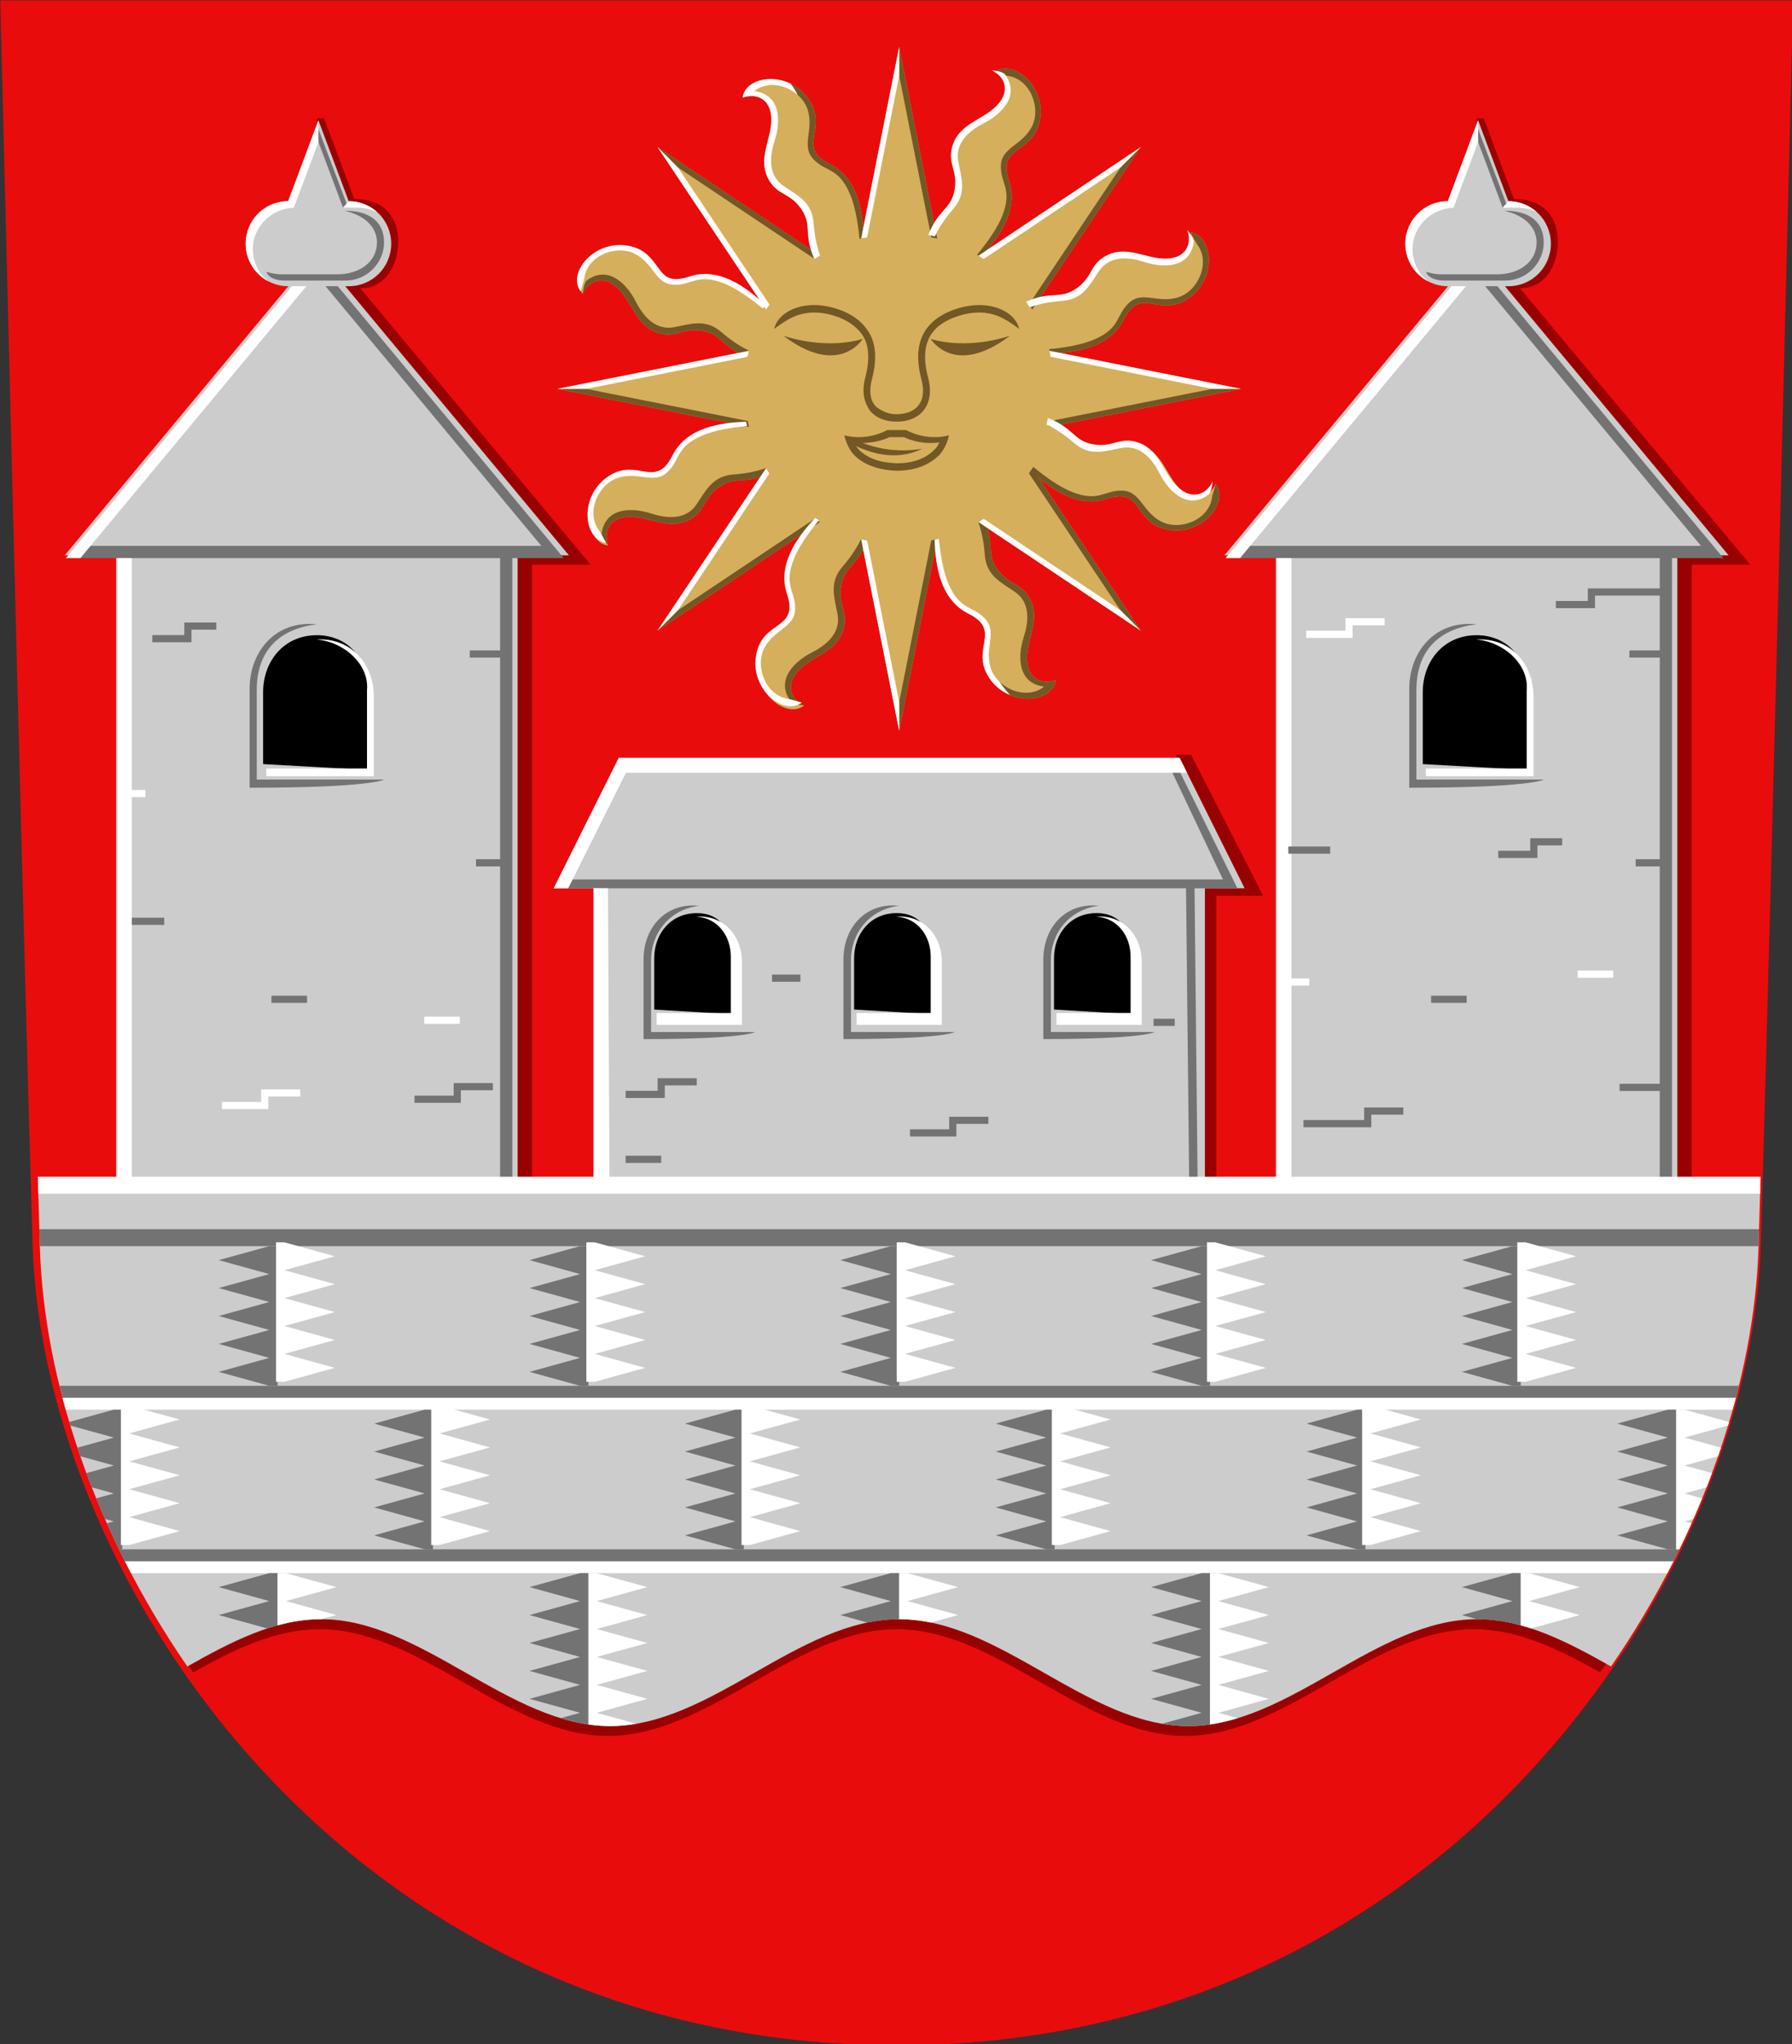 <?xml version="1.0" encoding="UTF-8" standalone="no"?>
<svg
   xmlns:dc="http://purl.org/dc/elements/1.1/"
   xmlns:cc="http://creativecommons.org/ns#"
   xmlns:rdf="http://www.w3.org/1999/02/22-rdf-syntax-ns#"
   xmlns:svg="http://www.w3.org/2000/svg"
   xmlns="http://www.w3.org/2000/svg"
   xmlns:sodipodi="http://sodipodi.sourceforge.net/DTD/sodipodi-0.dtd"
   xmlns:inkscape="http://www.inkscape.org/namespaces/inkscape"
   inkscape:version="1.0 (4035a4fb49, 2020-05-01)"
   sodipodi:docname="hämeenlinna1.svg"
   id="svg8"
   version="1.1"
   viewBox="0 0 132.292 150.812"
   height="570"
   width="500">
  <rect x="0" y="0" width="132.292" height="150.812" fill="#333333" stroke="none"/>
  <defs
     id="defs2">
    <style
       type="text/css"
       id="style6">
   
    .str1 {stroke:#1F1A17;stroke-width:0.228}
    .str3 {stroke:#615233;stroke-width:0.228}
    .str2 {stroke:#EEEED4;stroke-width:0.228}
    .str0 {stroke:#1F1A17;stroke-width:1.046}
    .fil0 {fill:none}
    .fil5 {fill:#1F1A17}
    .fil2 {fill:#C0A062}
    .fil6 {fill:white}
    .fil4 {fill:#615233}
    .fil3 {fill:#EEEED4}
    .fil1 {fill:#F00000}
   
  </style>
  </defs>
  <sodipodi:namedview
     inkscape:guide-bbox="true"
     inkscape:snap-object-midpoints="true"
     inkscape:snap-center="true"
     inkscape:snap-smooth-nodes="true"
     showguides="false"
     inkscape:object-nodes="true"
     inkscape:showpageshadow="false"
     inkscape:window-maximized="1"
     inkscape:window-y="-8"
     inkscape:window-x="-8"
     inkscape:window-height="1017"
     inkscape:window-width="1920"
     units="px"
     showgrid="false"
     inkscape:document-rotation="0"
     inkscape:current-layer="g2514"
     inkscape:document-units="px"
     inkscape:cy="182.46081"
     inkscape:cx="196.9247"
     inkscape:zoom="0.6459375"
     inkscape:pageshadow="2"
     inkscape:pageopacity="0.0"
     borderopacity="1.0"
     bordercolor="#666666"
     pagecolor="#ffffff"
     id="base"
     inkscape:snap-others="true"
     inkscape:lockguides="true" />
  <g
     transform="translate(-51.497,-87.401)"
     id="layer1"
     inkscape:groupmode="layer"
     inkscape:label="Шар 1">
    <g
       style="stroke-width:0.994"
       transform="matrix(1.006,0,0,1.006,-0.287,-0.491)"
       id="g2514">
      <path
         sodipodi:nodetypes="cszscc"
         id="path857"
         d="m 51.497,87.404 c 0,0 1.618,66.346 2.368,91.22 0.75,24.874 23.377,58.756 63.411,58.756 40.034,0 62.661,-33.881 63.411,-58.756 0.75,-24.874 2.368,-91.22 2.368,-91.22 z"
         style="font-variation-settings:normal;opacity:1;vector-effect:none;fill:#e90c0c;fill-opacity:1;fill-rule:evenodd;stroke:none;stroke-width:0.263;stroke-linecap:butt;stroke-linejoin:miter;stroke-miterlimit:4;stroke-dasharray:none;stroke-dashoffset:0;stroke-opacity:1;marker:none;marker-start:none;marker-mid:none;marker-end:none;stop-color:#000000;stop-opacity:1" />
      <path
         d="m 74.726,96.043 9.98,78.197 h 5.813 v -45.458 h 4.296 l -16.899,-20.272 c 1.876,0 2.78,-1.709 2.78,-3.434 -5e-5,-1.725 -0.968,-3.113 -3.222,-3.113 l -2.217,-5.92 z m 85.1,0 9.98,78.197 h 5.813 v -45.458 h 4.296 l -16.899,-20.272 c 1.876,0 2.78,-1.709 2.78,-3.434 -5e-5,-1.725 -0.968,-3.113 -3.222,-3.113 l -2.217,-5.92 z m -22.003,46.687 1.22,31.51 h 1.69 v -21.175 h 3.44 l -5.292,-10.335 z m -72.661,61.058 -0.037,5.479 c 0.175,0.253 0.349,0.507 0.528,0.759 3.003,-1.677 6.032,-3.168 9.26,-3.168 7.411,0 13.77,7.829 21.181,7.829 7.411,0 13.77,-7.829 21.181,-7.829 7.411,0 13.77,7.829 21.181,7.829 7.411,0 13.77,-7.829 21.181,-7.829 3.228,0 6.257,1.491 9.26,3.168 0.179,-0.252 0.353,-0.505 0.528,-0.759 l -0.037,-5.479 z"
         style="color:#000000;overflow:visible;fill:#990000;fill-opacity:1;fill-rule:evenodd;stroke:none;stroke-width:0.132;stroke-linecap:square;stroke-miterlimit:4;stroke-dasharray:none"
         id="rect1229-2"
         sodipodi:nodetypes="ccccccscccccccccscccccccccccccssssscccc" />
      <g
         style="stroke-width:0.994"
         id="g1261">
        <path
           transform="scale(0.265)"
           d="m 365.59,539.449 -18,36.088 h 11 v 83.006 h 169.316 v -83.006 h 11 l -18,-36.088 z"
           style="color:#000000;overflow:visible;opacity:1;fill:#cccccc;fill-opacity:1;fill-rule:evenodd;stroke:none;stroke-width:0.497;stroke-linecap:square;stroke-miterlimit:4;stroke-dasharray:none"
           id="rect1229" />
        <path
           sodipodi:nodetypes="ccccccccccc"
           transform="scale(0.265)"
           d="m 536.906,575.537 -17.232,-34.854 -0.768,2.873 14,29.545 H 350.846 v 2.435 h 171.834 l 0.869,81.006 2.357,2 -0.869,-83.006 z"
           style="color:#000000;overflow:visible;opacity:1;fill:#737373;fill-opacity:1;fill-rule:evenodd;stroke:none;stroke-width:0.497;stroke-linecap:square;stroke-miterlimit:4;stroke-dasharray:none"
           id="path1247" />
        <path
           transform="scale(0.265)"
           d="m 365.59,539.449 -18,36.088 h 4 l 16,-31.98 h 155.365 l -2.049,-4.107 z m -7,36.088 v 83.006 h 4.441 l -0.436,-83.006 z"
           style="color:#000000;overflow:visible;opacity:1;fill:#ffffff;fill-opacity:1;fill-rule:evenodd;stroke:none;stroke-width:0.497;stroke-linecap:square;stroke-miterlimit:4;stroke-dasharray:none"
           id="path1240" />
        <g
           style="stroke-width:0.994"
           transform="translate(0.077)"
           id="g1346">
          <g
             style="stroke-width:0.994"
             id="g1319"
             transform="translate(-14.746)">
            <path
               sodipodi:nodetypes="czzzcc"
               id="path1311"
               d="m 114.152,161.412 1.5e-4,-3.758 c 0,-1.802 1.209,-3.314 3.124,-3.314 1.915,0 2.595,1.511 2.595,3.314 v 4.098 z"
               style="font-variation-settings:normal;opacity:1;vector-effect:none;fill:#000000;fill-opacity:1;fill-rule:evenodd;stroke:none;stroke-width:0.132;stroke-linecap:butt;stroke-linejoin:miter;stroke-miterlimit:4;stroke-dasharray:none;stroke-dashoffset:0;stroke-opacity:1;marker:none;marker-start:none;marker-mid:none;marker-end:none;stop-color:#000000;stop-opacity:1" />
            <path
               id="path1313"
               style="font-variation-settings:normal;opacity:1;vector-effect:none;fill:#ffffff;fill-opacity:1;fill-rule:evenodd;stroke:none;stroke-width:0.497;stroke-linecap:butt;stroke-linejoin:miter;stroke-miterlimit:4;stroke-dasharray:none;stroke-dashoffset:0;stroke-opacity:1;marker:none;marker-start:none;marker-mid:none;marker-end:none;stop-color:#000000;stop-opacity:1"
               d="m 443.248,583.332 c -0.264,0 -0.518,0.024 -0.775,0.039 5.846,0.397 9.502,5.3 9.502,11.115 v 15.574 h -20.533 v 3.283 h 23.613 v -17.486 c 0,-6.812 -4.569,-12.525 -11.807,-12.525 z"
               transform="scale(0.265)" />
            <path
               sodipodi:nodetypes="ccccscsc"
               d="m 427.811,595.205 v 22.078 c 28.085,0 30.875,-1.961 30.875,-1.961 h -28.791 v -19.791 c 0,-7.705 5.167,-14.166 13.354,-15.152 -9.463,-0.986 -15.438,6.226 -15.438,14.826 z"
               style="font-variation-settings:normal;opacity:1;vector-effect:none;fill:#737373;fill-opacity:1;fill-rule:evenodd;stroke:none;stroke-width:0.497;stroke-linecap:butt;stroke-linejoin:miter;stroke-miterlimit:4;stroke-dasharray:none;stroke-dashoffset:0;stroke-opacity:1;marker:none;marker-start:none;marker-mid:none;marker-end:none;stop-color:#000000;stop-opacity:1"
               id="path1317"
               transform="scale(0.265)" />
          </g>
          <g
             style="stroke-width:0.994"
             transform="translate(-0.077,-0.003)"
             id="g1415">
            <path
               style="font-variation-settings:normal;opacity:1;vector-effect:none;fill:#000000;fill-opacity:1;fill-rule:evenodd;stroke:none;stroke-width:0.132;stroke-linecap:butt;stroke-linejoin:miter;stroke-miterlimit:4;stroke-dasharray:none;stroke-dashoffset:0;stroke-opacity:1;marker:none;marker-start:none;marker-mid:none;marker-end:none;stop-color:#000000;stop-opacity:1"
               d="m 114.152,161.412 1.5e-4,-3.758 c 0,-1.802 1.209,-3.314 3.124,-3.314 1.915,0 2.595,1.511 2.595,3.314 v 4.098 z"
               id="path1409"
               sodipodi:nodetypes="czzzcc" />
            <path
               transform="scale(0.265)"
               d="m 443.248,583.332 c -0.264,0 -0.518,0.024 -0.775,0.039 5.846,0.397 9.502,5.3 9.502,11.115 v 15.574 h -20.533 v 3.283 h 23.613 v -17.486 c 0,-6.812 -4.569,-12.525 -11.807,-12.525 z"
               style="font-variation-settings:normal;opacity:1;vector-effect:none;fill:#ffffff;fill-opacity:1;fill-rule:evenodd;stroke:none;stroke-width:0.497;stroke-linecap:butt;stroke-linejoin:miter;stroke-miterlimit:4;stroke-dasharray:none;stroke-dashoffset:0;stroke-opacity:1;marker:none;marker-start:none;marker-mid:none;marker-end:none;stop-color:#000000;stop-opacity:1"
               id="path1411" />
            <path
               transform="scale(0.265)"
               id="path1413"
               style="font-variation-settings:normal;opacity:1;vector-effect:none;fill:#737373;fill-opacity:1;fill-rule:evenodd;stroke:none;stroke-width:0.497;stroke-linecap:butt;stroke-linejoin:miter;stroke-miterlimit:4;stroke-dasharray:none;stroke-dashoffset:0;stroke-opacity:1;marker:none;marker-start:none;marker-mid:none;marker-end:none;stop-color:#000000;stop-opacity:1"
               d="m 427.811,595.205 v 22.078 c 28.085,0 30.875,-1.961 30.875,-1.961 h -28.791 v -19.791 c 0,-7.705 5.167,-14.166 13.354,-15.152 -9.463,-0.986 -15.438,6.226 -15.438,14.826 z"
               sodipodi:nodetypes="ccccscsc" />
          </g>
          <g
             style="stroke-width:0.994"
             id="g1435"
             transform="translate(14.592,-0.003)">
            <path
               sodipodi:nodetypes="czzzcc"
               id="path1429"
               d="m 114.152,161.412 1.5e-4,-3.758 c 0,-1.802 1.209,-3.314 3.124,-3.314 1.915,0 2.595,1.511 2.595,3.314 v 4.098 z"
               style="font-variation-settings:normal;opacity:1;vector-effect:none;fill:#000000;fill-opacity:1;fill-rule:evenodd;stroke:none;stroke-width:0.132;stroke-linecap:butt;stroke-linejoin:miter;stroke-miterlimit:4;stroke-dasharray:none;stroke-dashoffset:0;stroke-opacity:1;marker:none;marker-start:none;marker-mid:none;marker-end:none;stop-color:#000000;stop-opacity:1" />
            <path
               id="path1431"
               style="font-variation-settings:normal;opacity:1;vector-effect:none;fill:#ffffff;fill-opacity:1;fill-rule:evenodd;stroke:none;stroke-width:0.497;stroke-linecap:butt;stroke-linejoin:miter;stroke-miterlimit:4;stroke-dasharray:none;stroke-dashoffset:0;stroke-opacity:1;marker:none;marker-start:none;marker-mid:none;marker-end:none;stop-color:#000000;stop-opacity:1"
               d="m 443.248,583.332 c -0.264,0 -0.518,0.024 -0.775,0.039 5.846,0.397 9.502,5.3 9.502,11.115 v 15.574 h -20.533 v 3.283 h 23.613 v -17.486 c 0,-6.812 -4.569,-12.525 -11.807,-12.525 z"
               transform="scale(0.265)" />
            <path
               sodipodi:nodetypes="ccccscsc"
               d="m 427.811,595.205 v 22.078 c 28.085,0 30.875,-1.961 30.875,-1.961 h -28.791 v -19.791 c 0,-7.705 5.167,-14.166 13.354,-15.152 -9.463,-0.986 -15.438,6.226 -15.438,14.826 z"
               style="font-variation-settings:normal;opacity:1;vector-effect:none;fill:#737373;fill-opacity:1;fill-rule:evenodd;stroke:none;stroke-width:0.497;stroke-linecap:butt;stroke-linejoin:miter;stroke-miterlimit:4;stroke-dasharray:none;stroke-dashoffset:0;stroke-opacity:1;marker:none;marker-start:none;marker-mid:none;marker-end:none;stop-color:#000000;stop-opacity:1"
               id="path1433"
               transform="scale(0.265)" />
          </g>
        </g>
        <path
           sodipodi:nodetypes="cccccccccccccc"
           d="m 136.127,162.349 h 1.553 m -40.295,10.047 h 2.611 M 118.253,170.457 h 3.14 v -0.922 h 2.611 M 108.129,159.108 h 2.082 m -12.826,8.525 h 2.611 v -0.922 h 2.611"
           style="font-variation-settings:normal;opacity:1;vector-effect:none;fill:none;fill-opacity:1;fill-rule:evenodd;stroke:#737373;stroke-width:0.526;stroke-linecap:butt;stroke-linejoin:miter;stroke-miterlimit:4;stroke-dasharray:none;stroke-dashoffset:0;stroke-opacity:1;marker:none;marker-start:none;marker-mid:none;marker-end:none;stop-color:#000000;stop-opacity:1"
           id="path1358" />
      </g>
      <g
         style="stroke-width:0.994"
         id="g1555">
        <path
           sodipodi:nodetypes="cccccccc"
           d="m 56.226,128.099 h 3.767 v 46.141 h 29.468 v -46.141 h 3.767 L 74.726,105.851 Z"
           style="color:#000000;overflow:visible;opacity:1;fill:#cccccc;fill-opacity:1;fill-rule:evenodd;stroke:none;stroke-width:0.132;stroke-linecap:square;stroke-miterlimit:4;stroke-dasharray:none"
           id="rect1229-7" />
        <path
           id="path1559"
           style="color:#000000;overflow:visible;opacity:1;fill:#737373;fill-opacity:1;fill-rule:evenodd;stroke:none;stroke-width:0.497;stroke-linecap:square;stroke-miterlimit:4;stroke-dasharray:none"
           d="m 281.007,404.829 63.147,75.94 H 217.994 l -2.033,3.383 h 116.771 v 174.391 h 3.383 V 484.152 h 14.236 l -67.702,-81.418 z"
           transform="scale(0.265)"
           sodipodi:nodetypes="ccccccccccc" />
        <path
           id="path1358-5"
           style="font-variation-settings:normal;opacity:1;vector-effect:none;fill:none;fill-opacity:1;fill-rule:evenodd;stroke:#737373;stroke-width:0.526;stroke-linecap:butt;stroke-linejoin:miter;stroke-miterlimit:4;stroke-dasharray:none;stroke-dashoffset:0;stroke-opacity:1;marker:none;marker-start:none;marker-mid:none;marker-end:none;stop-color:#000000;stop-opacity:1"
           d="m 86.406,150.648 h 1.879 m -27.37,4.29 h 2.611 m 18.365,13.05 h 3.14 v -0.922 h 2.611 M 71.394,160.659 H 74.006 M 62.653,134.21 h 2.611 v -0.922 h 2.082 m 18.604,2.045 h 2.444"
           sodipodi:nodetypes="cccccccccccccc" />
        <path
           id="path1577"
           style="color:#000000;overflow:visible;opacity:1;fill:#ffffff;fill-opacity:1;fill-rule:evenodd;stroke:none;stroke-width:0.497;stroke-linecap:square;stroke-miterlimit:4;stroke-dasharray:none"
           d="m 282.43,400.064 -69.924,84.088 h 4 l 67.924,-81.684 z m -55.688,84.088 v 174.391 h 4 V 484.152 Z"
           transform="scale(0.265)" />
        <g
           id="g1415-4"
           transform="matrix(1.262,0,0,1.262,-73.277,-60.822)"
           style="stroke-width:0.788">
          <path
             sodipodi:nodetypes="czzzcc"
             id="path1409-6"
             d="m 114.152,161.831 1.5e-4,-4.177 c 0,-1.802 1.209,-3.314 3.124,-3.314 1.915,0 3.014,1.511 3.014,3.314 v 4.517 z"
             style="font-variation-settings:normal;opacity:1;vector-effect:none;fill:#000000;fill-opacity:1;fill-rule:evenodd;stroke:none;stroke-width:0.104;stroke-linecap:butt;stroke-linejoin:miter;stroke-miterlimit:4;stroke-dasharray:none;stroke-dashoffset:0;stroke-opacity:1;marker:none;marker-start:none;marker-mid:none;marker-end:none;stop-color:#000000;stop-opacity:1" />
          <path
             id="path1411-9"
             style="font-variation-settings:normal;opacity:1;vector-effect:none;fill:#ffffff;fill-opacity:1;fill-rule:evenodd;stroke:none;stroke-width:0.394;stroke-linecap:butt;stroke-linejoin:miter;stroke-miterlimit:4;stroke-dasharray:none;stroke-dashoffset:0;stroke-opacity:1;marker:none;marker-start:none;marker-mid:none;marker-end:none;stop-color:#000000;stop-opacity:1"
             d="m 443.248,583.332 c -0.264,0 -0.518,0.024 -0.775,0.039 5.846,0.397 11.622,5.324 11.087,11.115 v 17.159 h -22.118 v 1.698 h 23.613 v -17.486 c 0,-6.812 -4.569,-12.525 -11.807,-12.525 z"
             transform="scale(0.265)"
             sodipodi:nodetypes="scsccccsss" />
          <path
             sodipodi:nodetypes="scccscs"
             d="m 113.367,157.461 v 5.743 c 7.113,0 7.819,-0.474 7.819,-0.474 h -7.405 v -5.187 c 0,-2.417 1.423,-3.588 3.496,-3.837 -2.397,-0.25 -3.91,1.577 -3.91,3.755 z"
             style="font-variation-settings:normal;opacity:1;vector-effect:none;fill:#737373;fill-opacity:1;fill-rule:evenodd;stroke:none;stroke-width:0.104;stroke-linecap:butt;stroke-linejoin:miter;stroke-miterlimit:4;stroke-dasharray:none;stroke-dashoffset:0;stroke-opacity:1;marker:none;marker-start:none;marker-mid:none;marker-end:none;stop-color:#000000;stop-opacity:1"
             id="path1413-5" />
        </g>
        <path
           sodipodi:nodetypes="cccccccc"
           d="m 60.608,145.569 h 1.536 M 67.76,168.45 h 3.14 v -0.922 h 2.611 m 9.096,-5.333 h 2.611"
           style="font-variation-settings:normal;opacity:1;vector-effect:none;fill:none;fill-opacity:1;fill-rule:evenodd;stroke:#ffffff;stroke-width:0.526;stroke-linecap:butt;stroke-linejoin:miter;stroke-miterlimit:4;stroke-dasharray:none;stroke-dashoffset:0;stroke-opacity:1;marker:none;marker-start:none;marker-mid:none;marker-end:none;stop-color:#000000;stop-opacity:1"
           id="path1632" />
        <g
           style="stroke-width:0.994"
           id="g1676">
          <path
             id="rect1660"
             style="color:#000000;overflow:visible;opacity:1;fill:#cccccc;fill-opacity:1;fill-rule:evenodd;stroke:none;stroke-width:0.497;stroke-linecap:square;stroke-miterlimit:4;stroke-dasharray:none;stroke-opacity:1"
             d="m 282.428,362.996 -8.379,22.373 c -6.518,0 -11.766,5.247 -11.766,11.766 0,6.518 5.247,11.768 11.766,11.768 h 16.76 c 6.518,0 11.768,-5.249 11.768,-11.768 0,-6.518 -5.249,-11.766 -11.768,-11.766 z"
             transform="scale(0.265)" />
          <path
             id="path1668"
             style="color:#000000;overflow:visible;opacity:1;fill:#737373;fill-opacity:1;fill-rule:evenodd;stroke:none;stroke-width:0.497;stroke-linecap:square;stroke-miterlimit:4;stroke-dasharray:none;stroke-opacity:1"
             d="m 282.307,365.093 0.121,3.903 6.805,18.17 1.156,-0.674 z m 7.413,22.917 c 5.771,1.371 8.908,4.699 8.908,8.766 0,5.437 -4.887,8.84 -10.959,8.84 h -15.611 c -1.879,0 -4.059,-0.697 -4.059,-0.697 0,0 0.576,2.42 5.202,2.42 h 16.786 c 5.879,0 10.613,-4.91 10.613,-10.562 0,-5.652 -3.913,-8.766 -10.881,-8.766 z"
             sodipodi:nodetypes="cccccssszcsscs"
             transform="scale(0.265)" />
          <path
             id="path1665"
             style="color:#000000;overflow:visible;opacity:1;fill:#ffffff;fill-opacity:1;fill-rule:evenodd;stroke:none;stroke-width:0.497;stroke-linecap:square;stroke-miterlimit:4;stroke-dasharray:none;stroke-opacity:1"
             d="m 289.223,387.139 h 3.963 c 2.022,0 3.92,0.486 5.586,1.338 -2.093,-1.925 -4.882,-3.107 -7.963,-3.107 z m -6.795,-24.143 -8.379,22.373 c -6.518,0 -11.766,5.247 -11.766,11.766 0,4.524 2.53,8.434 6.256,10.404 -2.618,-2.113 -4.281,-5.293 -4.281,-8.863 0,-6.206 5.022,-11.224 11.365,-11.51 l 6.805,-18.17 z"
             transform="scale(0.265)"
             sodipodi:nodetypes="cscccccscsccc" />
        </g>
      </g>
      <g
         style="stroke-width:0.994"
         id="g1762"
         transform="translate(85.1)">
        <path
           id="path1736"
           style="color:#000000;overflow:visible;opacity:1;fill:#cccccc;fill-opacity:1;fill-rule:evenodd;stroke:none;stroke-width:0.132;stroke-linecap:square;stroke-miterlimit:4;stroke-dasharray:none"
           d="m 56.226,128.099 h 3.767 v 46.141 h 29.468 v -46.141 h 3.767 L 74.726,105.851 Z"
           sodipodi:nodetypes="cccccccc" />
        <path
           sodipodi:nodetypes="ccccccccccc"
           transform="scale(0.265)"
           d="m 281.007,404.829 63.147,75.94 H 217.994 l -2.033,3.383 h 116.771 v 174.391 h 3.383 V 484.152 h 14.236 l -67.702,-81.418 z"
           style="color:#000000;overflow:visible;opacity:1;fill:#737373;fill-opacity:1;fill-rule:evenodd;stroke:none;stroke-width:0.497;stroke-linecap:square;stroke-miterlimit:4;stroke-dasharray:none"
           id="path1738" />
        <path
           transform="scale(0.265)"
           d="m 282.43,400.064 -69.924,84.088 h 4 l 67.924,-81.684 z m -55.688,84.088 v 174.391 h 4 V 484.152 Z"
           style="color:#000000;overflow:visible;opacity:1;fill:#ffffff;fill-opacity:1;fill-rule:evenodd;stroke:none;stroke-width:0.497;stroke-linecap:square;stroke-miterlimit:4;stroke-dasharray:none"
           id="path1742" />
        <g
           style="stroke-width:0.788"
           transform="matrix(1.262,0,0,1.262,-73.277,-60.822)"
           id="g1750">
          <path
             style="font-variation-settings:normal;opacity:1;vector-effect:none;fill:#000000;fill-opacity:1;fill-rule:evenodd;stroke:none;stroke-width:0.104;stroke-linecap:butt;stroke-linejoin:miter;stroke-miterlimit:4;stroke-dasharray:none;stroke-dashoffset:0;stroke-opacity:1;marker:none;marker-start:none;marker-mid:none;marker-end:none;stop-color:#000000;stop-opacity:1"
             d="m 114.152,161.831 1.5e-4,-4.177 c 0,-1.802 1.209,-3.314 3.124,-3.314 1.915,0 3.014,1.511 3.014,3.314 v 4.517 z"
             id="path1744"
             sodipodi:nodetypes="czzzcc" />
          <path
             sodipodi:nodetypes="scsccccsss"
             transform="scale(0.265)"
             d="m 443.248,583.332 c -0.264,0 -0.518,0.024 -0.775,0.039 5.846,0.397 11.622,5.324 11.087,11.115 v 17.159 h -22.118 v 1.698 h 23.613 v -17.486 c 0,-6.812 -4.569,-12.525 -11.807,-12.525 z"
             style="font-variation-settings:normal;opacity:1;vector-effect:none;fill:#ffffff;fill-opacity:1;fill-rule:evenodd;stroke:none;stroke-width:0.394;stroke-linecap:butt;stroke-linejoin:miter;stroke-miterlimit:4;stroke-dasharray:none;stroke-dashoffset:0;stroke-opacity:1;marker:none;marker-start:none;marker-mid:none;marker-end:none;stop-color:#000000;stop-opacity:1"
             id="path1746" />
          <path
             id="path1748"
             style="font-variation-settings:normal;opacity:1;vector-effect:none;fill:#737373;fill-opacity:1;fill-rule:evenodd;stroke:none;stroke-width:0.104;stroke-linecap:butt;stroke-linejoin:miter;stroke-miterlimit:4;stroke-dasharray:none;stroke-dashoffset:0;stroke-opacity:1;marker:none;marker-start:none;marker-mid:none;marker-end:none;stop-color:#000000;stop-opacity:1"
             d="m 113.367,157.461 v 5.743 c 7.113,0 7.819,-0.474 7.819,-0.474 h -7.405 v -5.187 c 0,-2.417 1.423,-3.588 3.496,-3.837 -2.397,-0.25 -3.91,1.577 -3.91,3.755 z"
             sodipodi:nodetypes="scccscs" />
        </g>
        <path
           id="path1752"
           style="font-variation-settings:normal;opacity:1;vector-effect:none;fill:none;fill-opacity:1;fill-rule:evenodd;stroke:#ffffff;stroke-width:0.526;stroke-linecap:butt;stroke-linejoin:miter;stroke-miterlimit:4;stroke-dasharray:none;stroke-dashoffset:0;stroke-opacity:1;marker:none;marker-start:none;marker-mid:none;marker-end:none;stop-color:#000000;stop-opacity:1"
           d="m 60.915,159.393 h 1.536 m -0.221,-25.504 h 3.14 v -0.922 h 2.611 m 14.165,25.848 h 2.611"
           sodipodi:nodetypes="cccccccc" />
        <g
           style="stroke-width:0.994"
           id="g1760">
          <path
             transform="scale(0.265)"
             d="m 282.428,362.996 -8.379,22.373 c -6.518,0 -11.766,5.247 -11.766,11.766 0,6.518 5.247,11.768 11.766,11.768 h 16.76 c 6.518,0 11.768,-5.249 11.768,-11.768 0,-6.518 -5.249,-11.766 -11.768,-11.766 z"
             style="color:#000000;overflow:visible;opacity:1;fill:#cccccc;fill-opacity:1;fill-rule:evenodd;stroke:none;stroke-width:0.497;stroke-linecap:square;stroke-miterlimit:4;stroke-dasharray:none;stroke-opacity:1"
             id="path1754" />
          <path
             transform="scale(0.265)"
             sodipodi:nodetypes="cccccssszcsscs"
             d="m 282.307,365.093 0.121,3.903 6.805,18.17 1.156,-0.674 z m 7.413,22.917 c 5.771,1.371 8.908,4.699 8.908,8.766 0,5.437 -4.887,8.84 -10.959,8.84 h -15.611 c -1.879,0 -4.059,-0.697 -4.059,-0.697 0,0 0.576,2.42 5.202,2.42 h 16.786 c 5.879,0 10.613,-4.91 10.613,-10.562 0,-5.652 -3.913,-8.766 -10.881,-8.766 z"
             style="color:#000000;overflow:visible;opacity:1;fill:#737373;fill-opacity:1;fill-rule:evenodd;stroke:none;stroke-width:0.497;stroke-linecap:square;stroke-miterlimit:4;stroke-dasharray:none;stroke-opacity:1"
             id="path1756" />
          <path
             sodipodi:nodetypes="cscccccscsccc"
             transform="scale(0.265)"
             d="m 289.223,387.139 h 3.963 c 2.022,0 3.92,0.486 5.586,1.338 -2.093,-1.925 -4.882,-3.107 -7.963,-3.107 z m -6.795,-24.143 -8.379,22.373 c -6.518,0 -11.766,5.247 -11.766,11.766 0,4.524 2.53,8.434 6.256,10.404 -2.618,-2.113 -4.281,-5.293 -4.281,-8.863 0,-6.206 5.022,-11.224 11.365,-11.51 l 6.805,-18.17 z"
             style="color:#000000;overflow:visible;opacity:1;fill:#ffffff;fill-opacity:1;fill-rule:evenodd;stroke:none;stroke-width:0.497;stroke-linecap:square;stroke-miterlimit:4;stroke-dasharray:none;stroke-opacity:1"
             id="path1758" />
        </g>
        <path
           id="path1764"
           style="font-variation-settings:normal;opacity:1;vector-effect:none;fill:none;fill-opacity:1;fill-rule:evenodd;stroke:#737373;stroke-width:0.526;stroke-linecap:butt;stroke-linejoin:miter;stroke-miterlimit:4;stroke-dasharray:none;stroke-dashoffset:0;stroke-opacity:1;marker:none;marker-start:none;marker-mid:none;marker-end:none;stop-color:#000000;stop-opacity:1"
           d="m 88.471,130.787 h -5.313 v 0.922 h -2.611 m 5.859,18.94 h 1.879 m -27.37,-0.932 h 3.072 m -1.959,20.062 h 4.715 v -0.922 h 2.611 m 2.039,-8.198 h 2.611 m 2.318,-10.628 h 2.611 v -0.922 h 2.082 m 4.933,-13.776 h 2.444 m -3.168,31.788 h 3.096" />
      </g>
      <g
         style="stroke-width:0.994"
         id="g1224">
        <path
           transform="scale(0.265)"
           d="m 204.799,658.068 c 0.159,5.466 0.341,12.07 0.484,16.789 1.113,36.728 15.084,78.711 40.848,116.053 12.011,-6.784 24.086,-13.088 37.008,-13.088 28.01,0 52.045,29.59 80.055,29.59 28.01,0 52.045,-29.59 80.055,-29.59 28.01,0 52.045,29.59 80.055,29.59 28.01,0 52.045,-29.59 80.055,-29.59 12.922,0 24.997,6.303 37.008,13.088 25.764,-37.341 39.735,-79.324 40.848,-116.053 0.143,-4.719 0.326,-11.323 0.484,-16.789 z"
           style="font-variation-settings:normal;opacity:1;vector-effect:none;fill:#cccccc;fill-opacity:1;fill-rule:evenodd;stroke:none;stroke-width:0.994;stroke-linecap:butt;stroke-linejoin:miter;stroke-miterlimit:4;stroke-dasharray:none;stroke-dashoffset:0;stroke-opacity:1;marker:none;marker-start:none;marker-mid:none;marker-end:none;stop-color:#000000;stop-opacity:1"
           id="path859" />
        <path
           transform="scale(0.265)"
           d="m 204.721,655.361 c 0.045,1.564 0.093,3.198 0.137,4.707 h 476.781 c 0.044,-1.509 0.092,-3.144 0.137,-4.707 z m 6.832,61.174 c 0.289,1.098 0.581,2.196 0.889,3.297 h 461.611 c 0.308,-1.1 0.602,-2.199 0.891,-3.297 z m 17.271,45.25 c 0.556,1.102 1.13,2.199 1.705,3.297 h 425.438 c 0.575,-1.098 1.149,-2.195 1.705,-3.297 z"
           style="font-variation-settings:normal;opacity:1;vector-effect:none;fill:#ffffff;fill-opacity:1;fill-rule:evenodd;stroke:none;stroke-width:0.994;stroke-linecap:butt;stroke-linejoin:miter;stroke-miterlimit:4;stroke-dasharray:none;stroke-dashoffset:0;stroke-opacity:1;marker:none;marker-start:none;marker-mid:none;marker-end:none;stop-color:#000000;stop-opacity:1"
           id="path861" />
        <path
           transform="scale(0.265)"
           d="m 205.139,669.877 c 0.045,1.561 0.096,3.365 0.137,4.705 H 681.221 c 0.04,-1.34 0.092,-3.144 0.137,-4.705 z m 5.576,43.361 c 0.27,1.098 0.552,2.196 0.842,3.297 h 463.383 c 0.289,-1.1 0.572,-2.199 0.842,-3.297 z m 16.484,45.25 c 0.535,1.101 1.083,2.199 1.637,3.297 h 428.826 c 0.554,-1.097 1.1,-2.197 1.635,-3.297 z"
           style="font-variation-settings:normal;opacity:1;vector-effect:none;fill:#737373;fill-opacity:1;fill-rule:evenodd;stroke:none;stroke-width:0.994;stroke-linecap:butt;stroke-linejoin:miter;stroke-miterlimit:4;stroke-dasharray:none;stroke-dashoffset:0;stroke-opacity:1;marker:none;marker-start:none;marker-mid:none;marker-end:none;stop-color:#000000;stop-opacity:1"
           id="path865" />
        <g
           style="stroke-width:0.994"
           id="g947">
          <g
             style="stroke-width:0.994"
             id="g906">
            <path
               id="path900"
               style="font-variation-settings:normal;opacity:1;vector-effect:none;fill:#737373;fill-opacity:1;fill-rule:evenodd;stroke:none;stroke-width:0.994;stroke-linecap:butt;stroke-linejoin:miter;stroke-miterlimit:4;stroke-dasharray:none;stroke-dashoffset:0;stroke-opacity:1;marker:none;marker-start:none;marker-mid:none;marker-end:none;stop-color:#000000;stop-opacity:1"
               d="m 268.814,674.582 -14,3.865 14,3.865 -14,3.867 14,3.865 -14,3.865 14,3.865 -14,3.865 14,3.867 -14,3.865 14,3.865 h 2.303 v -38.656 z m 86.066,0 -14,3.865 14,3.865 -14,3.867 14,3.865 -14,3.865 14,3.865 -14,3.865 14,3.867 -14,3.865 14,3.865 h 2.303 v -38.656 z m 86.064,0 -14,3.865 14,3.865 -14,3.867 14,3.865 -14,3.865 14,3.865 -14,3.865 14,3.867 -14,3.865 14,3.865 h 2.303 v -38.656 z m 86.064,0 -14,3.865 14,3.865 -14,3.867 14,3.865 -14,3.865 14,3.865 -14,3.865 14,3.867 -14,3.865 14,3.865 h 2.303 v -38.656 z m 86.066,0 -14,3.865 14,3.865 -14,3.867 14,3.865 -14,3.865 14,3.865 -14,3.865 14,3.867 -14,3.865 14,3.865 h 2.303 v -38.656 z m -387.293,45.25 -12.348,3.408 c 0.099,0.332 0.198,0.664 0.299,0.996 l 12.049,3.326 -10.096,2.789 c 0.265,0.792 0.528,1.584 0.803,2.377 l 9.293,2.566 -7.609,2.102 c 0.489,1.315 0.992,2.629 1.508,3.943 l 6.102,1.686 -4.889,1.35 c 0.777,1.902 1.586,3.803 2.42,5.701 l 2.469,0.682 -1.938,0.535 c 1.072,2.404 2.191,4.803 3.354,7.195 h 0.887 v -38.656 z m 86.064,0 -14,3.865 14,3.865 -14,3.867 14,3.865 -14,3.865 14,3.865 -14,3.865 14,3.867 -14,3.865 14,3.865 h 2.303 v -38.656 z m 86.064,0 -14,3.865 14,3.865 -14,3.867 14,3.865 -14,3.865 14,3.865 -14,3.865 14,3.867 -14,3.865 14,3.865 h 2.303 v -38.656 z m 86.066,0 -14,3.865 14,3.865 -14,3.867 14,3.865 -14,3.865 14,3.865 -14,3.865 14,3.867 -14,3.865 14,3.865 h 2.303 v -38.656 z m 86.064,0 -14,3.865 14,3.865 -14,3.867 14,3.865 -14,3.865 14,3.865 -14,3.865 14,3.867 -14,3.865 14,3.865 h 2.303 v -38.656 z m 86.066,0 -14,3.865 14,3.865 -14,3.867 14,3.865 -14,3.865 14,3.865 -14,3.865 14,3.867 -14,3.865 14,3.865 h 2.301 v -38.656 z m -387.295,45.25 -14,3.865 14,3.865 -14,3.867 13.451,3.713 c 0.948,-0.31 1.897,-0.601 2.852,-0.861 v -14.449 z m 86.066,0 -14,3.865 14,3.865 -14,3.867 14,3.865 -14,3.865 14,3.865 -14,3.865 14,3.867 -14,3.865 14,3.865 -5.361,1.48 c 2.529,0.771 5.082,1.364 7.664,1.736 v -3.217 -38.656 z m 86.064,0 -14,3.865 14,3.865 -14,3.867 7.539,2.082 c 2.884,-0.592 5.8,-0.939 8.764,-0.939 v -12.74 z m 86.066,0 -14,3.865 14,3.865 -14,3.867 14,3.865 -14,3.865 14,3.865 -14,3.865 14,3.867 -14,3.865 14,3.865 -10.955,3.025 c 2.389,0.411 4.802,0.648 7.246,0.648 2.024,0 4.026,-0.17 6.012,-0.457 v -3.217 -38.656 z m 86.064,0 -14,3.865 14,3.865 -14,3.867 4.154,1.146 c 0.043,-1.3e-4 0.085,-0.004 0.127,-0.004 4.084,0 8.082,0.634 12.021,1.709 v -14.449 z"
               transform="scale(0.265)" />
            <path
               style="font-variation-settings:normal;opacity:1;vector-effect:none;fill:#ffffff;fill-opacity:1;fill-rule:evenodd;stroke:none;stroke-width:0.263;stroke-linecap:butt;stroke-linejoin:miter;stroke-miterlimit:4;stroke-dasharray:none;stroke-dashoffset:0;stroke-opacity:1;marker:none;marker-start:none;marker-mid:none;marker-end:none;stop-color:#000000;stop-opacity:1"
               d="m 71.733,178.483 h 0.609 l 3.704,1.023 -3.704,1.023 3.704,1.023 -3.704,1.023 3.704,1.023 -3.704,1.023 3.704,1.023 -3.704,1.023 3.704,1.023 -3.704,1.023 h -0.609 z"
               id="path902"
               sodipodi:nodetypes="cccccccccccccc" />
          </g>
          <g
             style="stroke-width:0.994"
             id="g912"
             transform="translate(45.543)">
            <path
               sodipodi:nodetypes="cccccccccccccc"
               id="path910"
               d="m 71.733,178.483 h 0.609 l 3.704,1.023 -3.704,1.023 3.704,1.023 -3.704,1.023 3.704,1.023 -3.704,1.023 3.704,1.023 -3.704,1.023 3.704,1.023 -3.704,1.023 h -0.609 z"
               style="font-variation-settings:normal;opacity:1;vector-effect:none;fill:#ffffff;fill-opacity:1;fill-rule:evenodd;stroke:none;stroke-width:0.263;stroke-linecap:butt;stroke-linejoin:miter;stroke-miterlimit:4;stroke-dasharray:none;stroke-dashoffset:0;stroke-opacity:1;marker:none;marker-start:none;marker-mid:none;marker-end:none;stop-color:#000000;stop-opacity:1" />
          </g>
          <g
             style="stroke-width:0.994"
             id="g918"
             transform="translate(22.771)">
            <path
               sodipodi:nodetypes="cccccccccccccc"
               id="path916"
               d="m 71.733,178.483 h 0.609 l 3.704,1.023 -3.704,1.023 3.704,1.023 -3.704,1.023 3.704,1.023 -3.704,1.023 3.704,1.023 -3.704,1.023 3.704,1.023 -3.704,1.023 h -0.609 z"
               style="font-variation-settings:normal;opacity:1;vector-effect:none;fill:#ffffff;fill-opacity:1;fill-rule:evenodd;stroke:none;stroke-width:0.263;stroke-linecap:butt;stroke-linejoin:miter;stroke-miterlimit:4;stroke-dasharray:none;stroke-dashoffset:0;stroke-opacity:1;marker:none;marker-start:none;marker-mid:none;marker-end:none;stop-color:#000000;stop-opacity:1" />
          </g>
          <g
             style="stroke-width:0.994"
             id="g924"
             transform="translate(91.086)">
            <path
               sodipodi:nodetypes="cccccccccccccc"
               id="path922"
               d="m 71.733,178.483 h 0.609 l 3.704,1.023 -3.704,1.023 3.704,1.023 -3.704,1.023 3.704,1.023 -3.704,1.023 3.704,1.023 -3.704,1.023 3.704,1.023 -3.704,1.023 h -0.609 z"
               style="font-variation-settings:normal;opacity:1;vector-effect:none;fill:#ffffff;fill-opacity:1;fill-rule:evenodd;stroke:none;stroke-width:0.263;stroke-linecap:butt;stroke-linejoin:miter;stroke-miterlimit:4;stroke-dasharray:none;stroke-dashoffset:0;stroke-opacity:1;marker:none;marker-start:none;marker-mid:none;marker-end:none;stop-color:#000000;stop-opacity:1" />
          </g>
          <g
             style="stroke-width:0.994"
             transform="translate(68.314)"
             id="g930">
            <path
               style="font-variation-settings:normal;opacity:1;vector-effect:none;fill:#ffffff;fill-opacity:1;fill-rule:evenodd;stroke:none;stroke-width:0.263;stroke-linecap:butt;stroke-linejoin:miter;stroke-miterlimit:4;stroke-dasharray:none;stroke-dashoffset:0;stroke-opacity:1;marker:none;marker-start:none;marker-mid:none;marker-end:none;stop-color:#000000;stop-opacity:1"
               d="m 71.733,178.483 h 0.609 l 3.704,1.023 -3.704,1.023 3.704,1.023 -3.704,1.023 3.704,1.023 -3.704,1.023 3.704,1.023 -3.704,1.023 3.704,1.023 -3.704,1.023 h -0.609 z"
               id="path928"
               sodipodi:nodetypes="cccccccccccccc" />
          </g>
        </g>
        <g
           style="stroke-width:0.994"
           id="g947-7"
           transform="translate(8.0102339e-6,23.945)">
          <g
             style="stroke-width:0.994"
             id="g906-0">
            <path
               transform="matrix(0.265,0,0,0.265,-8.0102339e-6,-23.945)"
               d="m 271.117,765.082 v 14.449 c 3.939,-1.075 7.938,-1.709 12.021,-1.709 0.043,0 0.085,0.004 0.127,0.004 l 4.154,-1.146 -14,-3.867 14,-3.865 -14,-3.865 z"
               style="font-variation-settings:normal;opacity:1;vector-effect:none;fill:#ffffff;fill-opacity:1;fill-rule:evenodd;stroke:none;stroke-width:0.994;stroke-linecap:butt;stroke-linejoin:miter;stroke-miterlimit:4;stroke-dasharray:none;stroke-dashoffset:0;stroke-opacity:1;marker:none;marker-start:none;marker-mid:none;marker-end:none;stop-color:#000000;stop-opacity:1"
               id="path902-5" />
          </g>
          <g
             style="stroke-width:0.994"
             transform="translate(45.543)"
             id="g912-3">
            <path
               transform="matrix(0.265,0,0,0.265,-45.543,-23.945)"
               d="m 443.248,765.082 v 12.74 c 2.963,0 5.88,0.347 8.764,0.939 l 7.539,-2.082 -14,-3.867 14,-3.865 -14,-3.865 z"
               style="font-variation-settings:normal;opacity:1;vector-effect:none;fill:#ffffff;fill-opacity:1;fill-rule:evenodd;stroke:none;stroke-width:0.994;stroke-linecap:butt;stroke-linejoin:miter;stroke-miterlimit:4;stroke-dasharray:none;stroke-dashoffset:0;stroke-opacity:1;marker:none;marker-start:none;marker-mid:none;marker-end:none;stop-color:#000000;stop-opacity:1"
               id="path910-9" />
          </g>
          <g
             style="stroke-width:0.994"
             transform="translate(22.771)"
             id="g918-6">
            <path
               transform="matrix(0.265,0,0,0.265,-22.771,-23.945)"
               d="m 357.184,765.082 v 38.656 3.217 c 1.985,0.287 3.986,0.457 6.01,0.457 2.444,0 4.857,-0.237 7.246,-0.648 l -10.955,-3.025 14,-3.865 -14,-3.865 14,-3.867 -14,-3.865 14,-3.865 -14,-3.865 14,-3.865 -14,-3.867 14,-3.865 -14,-3.865 z"
               style="font-variation-settings:normal;opacity:1;vector-effect:none;fill:#ffffff;fill-opacity:1;fill-rule:evenodd;stroke:none;stroke-width:0.994;stroke-linecap:butt;stroke-linejoin:miter;stroke-miterlimit:4;stroke-dasharray:none;stroke-dashoffset:0;stroke-opacity:1;marker:none;marker-start:none;marker-mid:none;marker-end:none;stop-color:#000000;stop-opacity:1"
               id="path916-7" />
          </g>
          <g
             style="stroke-width:0.994"
             transform="translate(91.086)"
             id="g924-8">
            <path
               sodipodi:nodetypes="cccccccc"
               transform="matrix(0.265,0,0,0.265,-91.086,-23.945)"
               d="m 615.379,765.082 v 14.449 c 0.954,0.261 1.904,0.551 2.852,0.861 l 13.451,-3.713 -14,-3.867 14,-3.865 -14,-3.865 z"
               style="font-variation-settings:normal;opacity:1;vector-effect:none;fill:#ffffff;fill-opacity:1;fill-rule:evenodd;stroke:none;stroke-width:0.994;stroke-linecap:butt;stroke-linejoin:miter;stroke-miterlimit:4;stroke-dasharray:none;stroke-dashoffset:0;stroke-opacity:1;marker:none;marker-start:none;marker-mid:none;marker-end:none;stop-color:#000000;stop-opacity:1"
               id="path922-2" />
          </g>
          <g
             style="stroke-width:0.994"
             id="g1084"
             transform="translate(68.314)">
            <path
               transform="matrix(0.265,0,0,0.265,-68.314,-23.945)"
               d="m 529.314,765.082 v 38.656 3.217 c 2.582,-0.373 5.134,-0.966 7.662,-1.736 l -5.361,-1.48 14,-3.865 -14,-3.865 14,-3.867 -14,-3.865 14,-3.865 -14,-3.865 14,-3.865 -14,-3.867 14,-3.865 -14,-3.865 z"
               style="font-variation-settings:normal;opacity:1;vector-effect:none;fill:#ffffff;fill-opacity:1;fill-rule:evenodd;stroke:none;stroke-width:0.994;stroke-linecap:butt;stroke-linejoin:miter;stroke-miterlimit:4;stroke-dasharray:none;stroke-dashoffset:0;stroke-opacity:1;marker:none;marker-start:none;marker-mid:none;marker-end:none;stop-color:#000000;stop-opacity:1"
               id="path1082" />
          </g>
        </g>
        <g
           style="stroke-width:0.994"
           transform="translate(11.386,11.972)"
           id="g1039">
          <g
             style="stroke-width:0.994"
             id="g1013">
            <path
               style="font-variation-settings:normal;opacity:1;vector-effect:none;fill:#ffffff;fill-opacity:1;fill-rule:evenodd;stroke:none;stroke-width:0.263;stroke-linecap:butt;stroke-linejoin:miter;stroke-miterlimit:4;stroke-dasharray:none;stroke-dashoffset:0;stroke-opacity:1;marker:none;marker-start:none;marker-mid:none;marker-end:none;stop-color:#000000;stop-opacity:1"
               d="m 71.733,178.483 h 0.609 l 3.704,1.023 -3.704,1.023 3.704,1.023 -3.704,1.023 3.704,1.023 -3.704,1.023 3.704,1.023 -3.704,1.023 3.704,1.023 -3.704,1.023 h -0.609 z"
               id="path1011"
               sodipodi:nodetypes="cccccccccccccc" />
          </g>
          <g
             style="stroke-width:0.994"
             id="g1019"
             transform="translate(45.543)">
            <path
               sodipodi:nodetypes="cccccccccccccc"
               id="path1017"
               d="m 71.733,178.483 h 0.609 l 3.704,1.023 -3.704,1.023 3.704,1.023 -3.704,1.023 3.704,1.023 -3.704,1.023 3.704,1.023 -3.704,1.023 3.704,1.023 -3.704,1.023 h -0.609 z"
               style="font-variation-settings:normal;opacity:1;vector-effect:none;fill:#ffffff;fill-opacity:1;fill-rule:evenodd;stroke:none;stroke-width:0.263;stroke-linecap:butt;stroke-linejoin:miter;stroke-miterlimit:4;stroke-dasharray:none;stroke-dashoffset:0;stroke-opacity:1;marker:none;marker-start:none;marker-mid:none;marker-end:none;stop-color:#000000;stop-opacity:1" />
          </g>
          <g
             style="stroke-width:0.994"
             id="g1025"
             transform="translate(22.771)">
            <path
               sodipodi:nodetypes="cccccccccccccc"
               id="path1023"
               d="m 71.733,178.483 h 0.609 l 3.704,1.023 -3.704,1.023 3.704,1.023 -3.704,1.023 3.704,1.023 -3.704,1.023 3.704,1.023 -3.704,1.023 3.704,1.023 -3.704,1.023 h -0.609 z"
               style="font-variation-settings:normal;opacity:1;vector-effect:none;fill:#ffffff;fill-opacity:1;fill-rule:evenodd;stroke:none;stroke-width:0.263;stroke-linecap:butt;stroke-linejoin:miter;stroke-miterlimit:4;stroke-dasharray:none;stroke-dashoffset:0;stroke-opacity:1;marker:none;marker-start:none;marker-mid:none;marker-end:none;stop-color:#000000;stop-opacity:1" />
          </g>
          <g
             style="stroke-width:0.994"
             id="g1031"
             transform="translate(91.086)">
            <path
               transform="matrix(0.265,0,0,0.265,-102.471,-11.972)"
               d="m 658.41,719.832 v 38.656 h 0.887 c 1.163,-2.392 2.281,-4.791 3.354,-7.195 l -1.938,-0.535 2.469,-0.682 c 0.834,-1.898 1.642,-3.799 2.42,-5.701 l -4.889,-1.35 6.102,-1.686 c 0.516,-1.314 1.019,-2.628 1.508,-3.943 l -7.609,-2.102 9.293,-2.566 c 0.275,-0.793 0.537,-1.585 0.803,-2.377 l -10.096,-2.789 12.049,-3.326 c 0.101,-0.332 0.2,-0.664 0.299,-0.996 l -12.348,-3.408 z"
               style="font-variation-settings:normal;opacity:1;vector-effect:none;fill:#ffffff;fill-opacity:1;fill-rule:evenodd;stroke:none;stroke-width:0.994;stroke-linecap:butt;stroke-linejoin:miter;stroke-miterlimit:4;stroke-dasharray:none;stroke-dashoffset:0;stroke-opacity:1;marker:none;marker-start:none;marker-mid:none;marker-end:none;stop-color:#000000;stop-opacity:1"
               id="path1029" />
          </g>
          <g
             style="stroke-width:0.994"
             transform="translate(68.314)"
             id="g1037">
            <path
               style="font-variation-settings:normal;opacity:1;vector-effect:none;fill:#ffffff;fill-opacity:1;fill-rule:evenodd;stroke:none;stroke-width:0.263;stroke-linecap:butt;stroke-linejoin:miter;stroke-miterlimit:4;stroke-dasharray:none;stroke-dashoffset:0;stroke-opacity:1;marker:none;marker-start:none;marker-mid:none;marker-end:none;stop-color:#000000;stop-opacity:1"
               d="m 71.733,178.483 h 0.609 l 3.704,1.023 -3.704,1.023 3.704,1.023 -3.704,1.023 3.704,1.023 -3.704,1.023 3.704,1.023 -3.704,1.023 3.704,1.023 -3.704,1.023 h -0.609 z"
               id="path1035"
               sodipodi:nodetypes="cccccccccccccc" />
          </g>
          <g
             style="stroke-width:0.994"
             transform="translate(-22.771)"
             id="g1055">
            <path
               sodipodi:nodetypes="cccccccccccccc"
               id="path1053"
               d="m 71.733,178.483 h 0.609 l 3.704,1.023 -3.704,1.023 3.704,1.023 -3.704,1.023 3.704,1.023 -3.704,1.023 3.704,1.023 -3.704,1.023 3.704,1.023 -3.704,1.023 h -0.609 z"
               style="font-variation-settings:normal;opacity:1;vector-effect:none;fill:#ffffff;fill-opacity:1;fill-rule:evenodd;stroke:none;stroke-width:0.263;stroke-linecap:butt;stroke-linejoin:miter;stroke-miterlimit:4;stroke-dasharray:none;stroke-dashoffset:0;stroke-opacity:1;marker:none;marker-start:none;marker-mid:none;marker-end:none;stop-color:#000000;stop-opacity:1" />
          </g>
        </g>
      </g>
      <g
         transform="translate(-8.2e-5,-0.526)"
         style="stroke-width:0.994"
         id="g2221">
        <path
           id="path2166"
           style="font-variation-settings:normal;vector-effect:none;fill:#d6af5c;fill-opacity:1;fill-rule:evenodd;stroke:none;stroke-width:0.497;stroke-linecap:butt;stroke-linejoin:miter;stroke-miterlimit:4;stroke-dasharray:none;stroke-dashoffset:0;stroke-opacity:1;marker:none;marker-start:none;marker-mid:none;marker-end:none;stop-color:#000000"
           d="m 443.248,344.645 -9.947,50.127 c -0.549,-6.835 -2.468,-14.298 -9.232,-17.68 -9.547,-4.774 -0.302,-9.749 -5.816,-17.877 -5.515,-8.128 -17.531,-6.781 -18.373,-0.496 3.336,-1.275 7.79,-0.132 7.959,5.771 0.166,5.81 -4.061,11.158 -0.58,17.125 2.427,4.16 5.767,3.369 8.885,7.9 2.697,3.92 1.102,6.11 2.652,11.264 l -42.479,-28.41 28.408,42.475 c -5.22,-4.443 -11.855,-8.36 -19.027,-5.969 -10.126,3.375 -7.105,-6.68 -16.752,-8.527 -9.647,-1.848 -17.191,7.601 -13.342,12.641 1.457,-3.26 5.414,-5.602 9.707,-1.547 4.226,3.991 5.019,10.762 11.699,12.52 4.657,1.226 6.46,-1.697 11.869,-0.697 4.679,0.865 5.1,3.542 9.842,6.09 l -50.129,9.947 50.127,9.947 c -6.834,0.549 -14.296,2.469 -17.678,9.232 -4.774,9.547 -9.749,0.302 -17.877,5.816 -8.128,5.515 -6.781,17.531 -0.496,18.373 -1.275,-3.336 -0.132,-7.79 5.771,-7.959 5.81,-0.166 11.158,4.063 17.125,0.582 4.16,-2.427 3.369,-5.769 7.9,-8.887 3.919,-2.697 6.109,-1.102 11.262,-2.652 l -28.41,42.479 42.482,-28.414 c -4.445,5.221 -8.366,11.858 -5.975,19.033 3.375,10.126 -6.68,7.105 -8.527,16.752 -1.848,9.647 7.601,17.191 12.641,13.342 -3.26,-1.457 -5.602,-5.414 -1.547,-9.707 3.991,-4.226 10.762,-5.019 12.52,-11.699 1.226,-4.657 -1.697,-6.46 -0.697,-11.869 0.864,-4.678 3.54,-5.1 6.088,-9.84 l 9.947,50.125 9.949,-50.133 c 0.548,6.836 2.466,14.302 9.232,17.686 9.547,4.774 0.302,9.749 5.816,17.877 5.515,8.128 17.531,6.781 18.373,0.496 -3.336,1.275 -7.79,0.131 -7.959,-5.771 -0.166,-5.81 4.063,-11.158 0.582,-17.125 -2.427,-4.16 -5.769,-3.369 -8.887,-7.9 -2.697,-3.919 -1.102,-6.109 -2.652,-11.262 l 42.477,28.41 -28.418,-42.486 c 5.222,4.447 11.861,8.371 19.039,5.979 10.126,-3.375 7.105,6.682 16.752,8.529 9.647,1.848 17.191,-7.603 13.342,-12.643 -1.457,3.26 -5.414,5.602 -9.707,1.547 -4.226,-3.991 -5.019,-10.762 -11.699,-12.52 -4.657,-1.226 -6.46,1.697 -11.869,0.697 -4.678,-0.864 -5.1,-3.54 -9.84,-6.088 l 50.125,-9.947 -50.135,-9.947 c 6.837,-0.548 14.304,-2.467 17.688,-9.234 4.774,-9.547 9.749,-0.302 17.877,-5.816 8.128,-5.515 6.781,-17.531 0.496,-18.373 1.275,3.336 0.133,7.79 -5.77,7.959 -5.81,0.166 -11.16,-4.063 -17.127,-0.582 -4.16,2.427 -3.369,5.769 -7.9,8.887 -3.92,2.697 -6.11,1.102 -11.264,2.652 l 28.41,-42.477 -42.477,28.41 c 4.444,-5.221 8.362,-11.857 5.971,-19.031 -3.375,-10.126 6.682,-7.105 8.529,-16.752 1.848,-9.647 -7.601,-17.191 -12.641,-13.342 3.26,1.457 5.6,5.414 1.545,9.707 -3.991,4.226 -10.762,5.019 -12.52,11.699 -1.226,4.657 1.697,6.46 0.697,11.869 -0.865,4.679 -3.542,5.1 -6.09,9.842 z"
           transform="scale(0.265)" />
        <path
           d="m 94.513,106.914 c -0.691,0.731 -0.936,1.689 -0.426,2.356 l 0.265,-0.951 c 0.19,-1.677 2.364,-2.52 3.736,-1.798 1.388,0.731 1.499,2.208 2.828,2.26 1.329,0.052 1.708,-0.876 3.685,-0.102 0.861,0.337 1.875,1.035 2.853,1.843 l 0.179,-0.268 c -1.449,-1.35 -3.42,-2.794 -5.582,-2.073 -2.679,0.893 -1.88,-1.768 -4.433,-2.256 -1.276,-0.244 -2.413,0.258 -3.104,0.989 z"
           style="font-variation-settings:normal;vector-effect:none;fill:#ffffff;fill-opacity:1;fill-rule:evenodd;stroke:none;stroke-width:0.132;stroke-linecap:butt;stroke-linejoin:miter;stroke-miterlimit:4;stroke-dasharray:none;stroke-dashoffset:0;stroke-opacity:1;marker:none;marker-start:none;marker-mid:none;marker-end:none;stop-color:#000000"
           id="path2168" />
        <path
           id="path2170"
           style="font-variation-settings:normal;vector-effect:none;fill:#725827;fill-opacity:1;fill-rule:evenodd;stroke:none;stroke-width:0.497;stroke-linecap:butt;stroke-linejoin:miter;stroke-miterlimit:4;stroke-dasharray:none;stroke-dashoffset:0;stroke-opacity:1;marker:none;marker-start:none;marker-mid:none;marker-end:none;stop-color:#000000"
           d="m 443.248,344.645 v 7.996 l 8.883,44.729 1.652,0.328 z m 29.51,5.984 c -1.152,-0.018 -2.252,0.302 -3.197,1.023 l 3.596,1.002 c 6.337,0.718 9.526,8.937 6.797,14.119 -2.762,5.245 -8.345,5.665 -8.543,10.688 -0.198,5.023 3.311,6.456 0.385,13.928 -1.274,3.254 -3.912,7.087 -6.969,10.783 l 1.014,0.676 c 5.104,-5.477 10.559,-12.923 7.834,-21.098 -3.375,-10.126 6.682,-7.107 8.529,-16.754 0.924,-4.824 -0.977,-9.12 -3.738,-11.73 -1.726,-1.632 -3.788,-2.606 -5.707,-2.637 z m -59.623,4.18 c 0.673,0.855 1.366,1.899 1.973,3.111 1.301,1.135 2.317,2.552 2.811,4.143 1.756,5.661 -1.894,9.906 1.518,13.598 3.412,3.691 6.905,2.223 10.119,9.576 1.4,3.202 2.247,7.778 2.699,12.553 l 1.193,-0.238 c -0.264,-7.482 -1.672,-16.606 -9.379,-20.459 -9.547,-4.774 -0.302,-9.749 -5.816,-17.877 -1.388,-2.046 -3.188,-3.489 -5.117,-4.406 z m -36.818,17.561 5.654,5.652 37.908,25.348 1.4,-0.936 z m 133.863,0 -5.654,5.652 -25.348,37.91 0.938,1.4 z m 13.65,23.561 1.834,3.25 c 3.973,4.989 0.416,13.054 -5.178,14.789 -5.661,1.756 -9.906,-1.894 -13.598,1.518 -3.691,3.412 -2.223,6.905 -9.576,10.119 -3.202,1.4 -7.778,2.247 -12.553,2.699 l 0.238,1.193 c 7.482,-0.264 16.606,-1.672 20.459,-9.379 4.774,-9.547 9.749,-0.302 17.877,-5.816 4.064,-2.758 5.759,-7.139 5.652,-10.938 -0.107,-3.798 -2.014,-7.015 -5.156,-7.436 z m -162.941,11.742 c -1.364,0.063 -2.802,0.582 -4.283,1.719 l -0.002,0.002 c -0.802,1.355 -0.825,2.377 -1.002,3.596 1.457,-3.26 5.416,-5.602 9.709,-1.547 4.226,3.991 5.019,10.762 11.699,12.52 4.657,1.226 6.46,-1.697 11.869,-0.697 5.409,0.999 5.115,4.422 12.4,7.266 0.004,0.002 0.008,0.004 0.016,0.004 l 0.363,-1.83 c -2.752,-1.286 -5.354,-3.147 -7.656,-5.131 -4.388,-3.781 -8.512,-2.21 -13.098,-1.348 -4.586,0.862 -8.068,-2.134 -10.602,-7.096 -1.9,-3.721 -5.322,-7.646 -9.414,-7.457 z m -12.297,31.629 53.053,10.535 -0.33,-1.654 -44.727,-8.881 z m 181.316,0 -44.729,8.881 -0.33,1.654 53.055,-10.535 z m -49.531,21.576 -0.262,0.391 -0.938,1.402 25.348,37.908 5.654,5.654 -28.418,-42.504 c 5.22,4.457 11.846,8.394 19.039,5.996 10.126,-3.375 7.107,6.682 16.754,8.529 4.824,0.924 9.12,-0.977 11.73,-3.738 2.611,-2.761 3.536,-6.384 1.611,-8.904 l -1.002,3.596 c -0.718,6.337 -8.937,9.526 -14.119,6.797 -5.245,-2.762 -5.665,-8.345 -10.688,-8.543 -5.023,-0.198 -6.454,3.311 -13.926,0.385 -3.254,-1.274 -7.089,-3.912 -10.785,-6.969 z m -74.027,0.34 c -2.855,1.036 -6.012,1.56 -9.043,1.785 -5.776,0.43 -7.58,4.457 -10.213,8.309 -2.633,3.852 -7.216,4.195 -12.516,2.479 -5.3,-1.717 -12.769,-1.775 -13.742,5.629 l -0.002,0.002 c 0.39,1.525 1.097,2.263 1.834,3.25 -1.275,-3.336 -0.132,-7.79 5.771,-7.959 5.81,-0.166 11.158,4.061 17.125,0.58 4.16,-2.427 3.369,-5.767 7.9,-8.885 4.531,-3.118 6.744,-0.49 13.906,-3.631 0.004,-0.002 0.008,-0.004 0.016,-0.008 z m 60.367,13.945 -1.551,1.037 c 1.036,2.855 1.56,6.012 1.785,9.043 0.43,5.776 4.457,7.58 8.309,10.213 3.852,2.633 4.195,7.216 2.479,12.516 -1.717,5.3 -1.775,12.769 5.629,13.742 l 0.002,0.002 c -3.727,2.968 -9.169,1.733 -12.408,-1.414 0.81,1.159 1.792,2.446 2.896,3.691 1.759,0.748 3.601,1.093 5.326,1.045 3.798,-0.107 7.015,-2.014 7.436,-5.156 -3.336,1.275 -7.79,0.132 -7.959,-5.771 -0.166,-5.81 4.061,-11.158 0.58,-17.125 -2.427,-4.16 -5.767,-3.369 -8.885,-7.9 -3.118,-4.531 -0.49,-6.744 -3.631,-13.906 -0.002,-0.004 -0.004,-0.008 -0.008,-0.016 z m -46.838,0.068 -37.908,25.348 -5.654,5.654 44.965,-30.064 z m 12.775,5.66 c -1.286,2.752 -3.149,5.354 -5.133,7.656 -3.781,4.388 -2.21,8.512 -1.348,13.098 0.862,4.586 -2.134,8.068 -7.096,10.602 -4.962,2.534 -10.285,7.774 -5.738,13.697 l 0.002,0.002 c 1.355,0.802 2.377,0.825 3.596,1.002 -3.26,-1.457 -5.602,-5.416 -1.547,-9.709 3.991,-4.226 10.762,-5.019 12.52,-11.699 1.226,-4.657 -1.697,-6.46 -0.697,-11.869 0.999,-5.409 4.424,-5.115 7.268,-12.4 0.002,-0.004 0.002,-0.008 0.002,-0.016 z m 21.129,0.012 -1.652,0.328 -8.883,44.73 v 7.994 z"
           transform="scale(0.265)" />
        <path
           d="m 94.592,125.739 c 0.028,1.005 0.533,1.856 1.364,1.967 l -0.485,-0.86 c -1.051,-1.32 -0.11,-3.454 1.37,-3.913 1.498,-0.465 2.621,0.501 3.598,-0.402 0.977,-0.903 0.588,-1.827 2.534,-2.677 0.847,-0.37 2.058,-0.595 3.321,-0.714 l -0.063,-0.316 c -1.98,0.07 -4.394,0.442 -5.413,2.482 -1.263,2.526 -2.579,0.08 -4.73,1.539 -1.075,0.73 -1.524,1.889 -1.496,2.894 z"
           style="font-variation-settings:normal;vector-effect:none;fill:#ffffff;fill-opacity:1;fill-rule:evenodd;stroke:none;stroke-width:0.132;stroke-linecap:butt;stroke-linejoin:miter;stroke-miterlimit:4;stroke-dasharray:none;stroke-dashoffset:0;stroke-opacity:1;marker:none;marker-start:none;marker-mid:none;marker-end:none;stop-color:#000000"
           id="path2160" />
        <path
           d="m 107.959,138.995 c 0.731,0.691 1.689,0.936 2.356,0.426 l -0.951,-0.265 c -1.677,-0.19 -2.52,-2.364 -1.798,-3.736 0.731,-1.388 2.208,-1.499 2.26,-2.828 0.052,-1.329 -0.876,-1.708 -0.102,-3.685 0.337,-0.861 1.035,-1.875 1.843,-2.853 l -0.268,-0.179 c -1.35,1.449 -2.794,3.42 -2.073,5.582 0.893,2.679 -1.768,1.88 -2.256,4.433 -0.244,1.276 0.258,2.413 0.989,3.104 z"
           style="font-variation-settings:normal;vector-effect:none;fill:#ffffff;fill-opacity:1;fill-rule:evenodd;stroke:none;stroke-width:0.132;stroke-linecap:butt;stroke-linejoin:miter;stroke-miterlimit:4;stroke-dasharray:none;stroke-dashoffset:0;stroke-opacity:1;marker:none;marker-start:none;marker-mid:none;marker-end:none;stop-color:#000000"
           id="path2152" />
        <path
           d="m 140.201,124.144 c 0.212,-0.358 0.218,-0.629 0.265,-0.951 -0.385,0.863 -1.433,1.482 -2.569,0.409 -1.118,-1.056 -1.328,-2.847 -3.095,-3.312 -1.232,-0.324 -1.709,0.449 -3.14,0.184 -1.431,-0.264 -1.354,-1.17 -3.281,-1.922 -0.001,-5.6e-4 -0.002,-9.3e-4 -0.004,-10e-4 l -0.096,0.484 c 0.728,0.34 1.417,0.833 2.026,1.358 1.161,1 2.252,0.584 3.465,0.356 1.213,-0.228 2.135,0.565 2.805,1.878 0.67,1.313 2.057,2.721 3.624,1.518 z"
           style="font-variation-settings:normal;vector-effect:none;fill:#ffffff;fill-opacity:1;fill-rule:evenodd;stroke:none;stroke-width:0.132;stroke-linecap:butt;stroke-linejoin:miter;stroke-miterlimit:4;stroke-dasharray:none;stroke-dashoffset:0;stroke-opacity:1;marker:none;marker-start:none;marker-mid:none;marker-end:none;stop-color:#000000"
           id="path2138" />
        <path
           d="m 139.082,105.616 c -0.103,-0.404 -0.29,-0.599 -0.485,-0.86 0.337,0.883 0.035,2.061 -1.527,2.106 -1.537,0.044 -2.952,-1.074 -4.531,-0.153 -1.101,0.642 -0.891,1.526 -2.09,2.351 -1.199,0.825 -1.784,0.13 -3.679,0.961 -0.001,5.3e-4 -0.002,0.001 -0.004,0.002 l 0.274,0.41 c 0.755,-0.274 1.591,-0.413 2.393,-0.472 1.528,-0.114 2.005,-1.179 2.702,-2.198 0.697,-1.019 1.909,-1.11 3.311,-0.656 1.402,0.454 3.378,0.47 3.636,-1.489 z"
           style="font-variation-settings:normal;vector-effect:none;fill:#ffffff;fill-opacity:1;fill-rule:evenodd;stroke:none;stroke-width:0.132;stroke-linecap:butt;stroke-linejoin:miter;stroke-miterlimit:4;stroke-dasharray:none;stroke-dashoffset:0;stroke-opacity:1;marker:none;marker-start:none;marker-mid:none;marker-end:none;stop-color:#000000"
           id="path2130" />
        <path
           d="m 125.189,93.306 c -0.358,-0.212 -0.629,-0.218 -0.951,-0.265 0.863,0.385 1.482,1.433 0.409,2.569 -1.056,1.118 -2.847,1.328 -3.312,3.095 -0.324,1.232 0.449,1.709 0.184,3.14 -0.264,1.431 -1.17,1.354 -1.922,3.281 -5.6e-4,0.001 -9.3e-4,0.002 -10e-4,0.004 l 0.484,0.096 c 0.34,-0.728 0.833,-1.417 1.358,-2.026 1,-1.161 0.584,-2.252 0.356,-3.465 -0.228,-1.213 0.565,-2.135 1.878,-2.805 1.313,-0.67 2.721,-2.057 1.518,-3.624 z"
           style="font-variation-settings:normal;vector-effect:none;fill:#ffffff;fill-opacity:1;fill-rule:evenodd;stroke:none;stroke-width:0.132;stroke-linecap:butt;stroke-linejoin:miter;stroke-miterlimit:4;stroke-dasharray:none;stroke-dashoffset:0;stroke-opacity:1;marker:none;marker-start:none;marker-mid:none;marker-end:none;stop-color:#000000"
           id="path2122" />
        <path
           transform="scale(0.265)"
           d="m 443.248,344.645 -10.535,53.053 1.652,-0.328 8.883,-44.729 z m -66.932,27.725 30.064,44.963 0.936,-1.402 -25.346,-37.908 z m 133.863,0 -44.963,30.064 1.4,0.936 37.908,-25.348 z m -108.535,56.395 -53.053,10.537 h 7.996 l 44.729,-8.883 z m 83.205,0 0.328,1.654 44.73,8.883 h 7.996 z m -78.469,32.506 -30.064,44.963 5.654,-5.654 25.346,-37.908 z m 60.236,13.961 -1.402,0.938 44.965,30.064 -5.654,-5.654 z m -33.904,5.672 10.535,53.053 v -7.994 l -8.883,-44.73 z"
           inkscape:transform-center-y="-2.2886406"
           inkscape:transform-center-x="-6.064838e-06"
           style="color:#000000;display:inline;overflow:visible;visibility:visible;fill:#ffffff;fill-opacity:1;fill-rule:evenodd;stroke:none;stroke-width:0.497;stroke-linecap:round;stroke-linejoin:miter;stroke-miterlimit:4;stroke-dasharray:none;stroke-dashoffset:0;stroke-opacity:1;marker:none;enable-background:accumulate"
           id="path1972" />
        <path
           id="path2025"
           style="font-variation-settings:normal;vector-effect:none;fill:#ffffff;fill-opacity:1;fill-rule:evenodd;stroke:none;stroke-width:0.497;stroke-linecap:butt;stroke-linejoin:miter;stroke-miterlimit:4;stroke-dasharray:none;stroke-dashoffset:0;stroke-opacity:1;marker:none;marker-start:none;marker-mid:none;marker-end:none;stop-color:#000000"
           d="m 407.314,353.562 c -3.798,0.107 -7.015,2.014 -7.436,5.156 3.336,-1.275 7.79,-0.132 7.959,5.771 0.166,5.81 -4.061,11.158 -0.58,17.125 2.427,4.16 5.767,3.369 8.885,7.9 3.118,4.531 0.49,6.744 3.631,13.906 0.002,0.004 0.004,0.008 0.008,0.016 l 1.551,-1.037 c -1.036,-2.855 -1.56,-6.012 -1.785,-9.043 -0.43,-5.776 -4.457,-7.58 -8.309,-10.213 -3.852,-2.633 -4.195,-7.216 -2.479,-12.516 1.717,-5.3 1.775,-12.769 -5.629,-13.742 l -0.002,-0.002 c 3.57,-2.843 8.705,-1.821 11.979,1.035 -0.606,-1.213 -1.3,-2.257 -1.973,-3.111 -1.904,-0.905 -3.934,-1.299 -5.82,-1.246 z"
           transform="scale(0.265)" />
        <path
           id="path2262"
           style="font-variation-settings:normal;vector-effect:none;fill:#ffffff;fill-opacity:1;fill-rule:evenodd;stroke:none;stroke-width:0.497;stroke-linecap:butt;stroke-linejoin:miter;stroke-miterlimit:4;stroke-dasharray:none;stroke-dashoffset:0;stroke-opacity:1;marker:none;marker-start:none;marker-mid:none;marker-end:none;stop-color:#000000"
           d="m 454.244,480.811 -1.193,0.238 c 0.264,7.482 1.672,16.606 9.379,20.459 9.547,4.774 0.302,9.749 5.816,17.877 1.505,2.218 3.498,3.708 5.611,4.607 -1.104,-1.245 -2.087,-2.532 -2.896,-3.691 -1.096,-1.065 -1.942,-2.349 -2.381,-3.764 -1.756,-5.661 1.894,-9.906 -1.518,-13.598 -3.412,-3.691 -6.905,-2.223 -10.119,-9.576 -1.4,-3.202 -2.247,-7.778 -2.699,-12.553 z"
           transform="scale(0.265)" />
        <g
           transform="translate(-0.122)"
           id="g2304"
           style="stroke-width:0.994">
          <path
             d="m 111.281,110.267 c -0.554,0.006 -1.045,0.111 -1.462,0.282 -1.281,0.523 -1.407,1.469 -1.407,1.469 0,0 0.844,-0.671 1.578,-0.956 0.734,-0.285 1.733,-0.384 2.979,0.04 0.514,0.175 0.896,0.396 1.217,0.637 0.486,0.366 0.799,0.791 0.961,1.259 0.269,0.777 0.183,1.692 -0.054,2.582 -0.226,0.849 -0.146,1.577 0.163,2.131 0.047,0.085 0.085,0.177 0.144,0.253 0.441,0.572 1.16,0.856 1.998,0.856 0.838,0 1.557,-0.284 1.998,-0.856 0.441,-0.572 0.567,-1.405 0.307,-2.384 -0.237,-0.89 -0.323,-1.805 -0.054,-2.582 0.269,-0.777 0.883,-1.456 2.178,-1.896 1.246,-0.423 2.245,-0.325 2.979,-0.04 0.734,0.285 1.578,0.956 1.578,0.956 0,0 -0.126,-0.946 -1.407,-1.469 -0.417,-0.17 -0.907,-0.276 -1.461,-0.282 -0.554,-0.006 -1.172,0.088 -1.843,0.316 -1.397,0.475 -2.172,1.283 -2.498,2.223 -0.326,0.941 -0.211,1.975 0.041,2.924 0.229,0.86 0.11,1.471 -0.21,1.885 -0.319,0.414 -0.876,0.658 -1.609,0.658 -0.451,0 -0.806,-0.118 -1.109,-0.285 -0.19,-0.105 -0.377,-0.213 -0.5,-0.373 -0.319,-0.414 -0.438,-1.025 -0.21,-1.885 0.252,-0.95 0.367,-1.983 0.041,-2.924 -0.102,-0.294 -0.265,-0.568 -0.46,-0.83 -0.429,-0.576 -1.077,-1.067 -2.038,-1.394 -0.671,-0.228 -1.289,-0.322 -1.843,-0.316 z m -2.191,2.254 c 4.091,3.094 5.818,0.224 5.818,0.224 0,0 -2.405,0.868 -5.818,-0.224 z m 16.618,0 c -3.413,1.092 -5.818,0.224 -5.818,0.224 0,0 1.726,2.87 5.818,-0.224 z m -8.996,6.911 c 0,0 -1.429,0.842 -3.155,0.39 0,0 0.189,0.932 0.765,1.491 0.472,0.458 1.228,0.889 2.317,1.037 0.242,0.033 0.482,0.068 0.76,0.068 1.526,0 2.5,-0.545 3.077,-1.105 0.577,-0.559 0.765,-1.491 0.765,-1.491 -1.725,0.452 -3.155,-0.39 -3.155,-0.39 z m 0.142,0.525 h 1.09 c 0.115,0.073 1.228,0.581 2.58,0.382 -0.085,0.173 -0.086,0.276 -0.389,0.57 -0.491,0.476 -1.32,0.964 -2.736,0.964 -0.108,0 -0.191,-0.02 -0.292,-0.025 -1.226,-0.066 -1.99,-0.499 -2.443,-0.938 -0.132,-0.128 -0.201,-0.216 -0.25,-0.293 0.9,0.401 2.828,1.178 4.851,0.192 -1.992,0.323 -3.505,-0.102 -4.367,-0.428 1.056,0.002 1.86,-0.362 1.957,-0.423 z"
             style="color:#000000;font-style:normal;font-variant:normal;font-weight:normal;font-stretch:normal;font-size:medium;line-height:normal;font-family:sans-serif;font-variant-ligatures:normal;font-variant-position:normal;font-variant-caps:normal;font-variant-numeric:normal;font-variant-alternates:normal;font-variant-east-asian:normal;font-feature-settings:normal;font-variation-settings:normal;text-indent:0;text-align:start;text-decoration:none;text-decoration-line:none;text-decoration-style:solid;text-decoration-color:#000000;letter-spacing:normal;word-spacing:normal;text-transform:none;writing-mode:lr-tb;direction:ltr;text-orientation:mixed;dominant-baseline:auto;baseline-shift:baseline;text-anchor:start;white-space:normal;shape-padding:0;shape-margin:0;inline-size:0;clip-rule:nonzero;display:inline;overflow:visible;visibility:visible;opacity:1;isolation:auto;mix-blend-mode:normal;color-interpolation:sRGB;color-interpolation-filters:linearRGB;solid-color:#000000;solid-opacity:1;vector-effect:none;fill:#725827;fill-opacity:1;fill-rule:evenodd;stroke:none;stroke-width:0.526;stroke-linecap:butt;stroke-linejoin:miter;stroke-miterlimit:4;stroke-dasharray:none;stroke-dashoffset:0;stroke-opacity:1;marker:none;color-rendering:auto;image-rendering:auto;shape-rendering:auto;text-rendering:auto;enable-background:accumulate;stop-color:#000000;stop-opacity:1"
             id="path2283" />
        </g>
      </g>
    </g>
  </g>
</svg>
